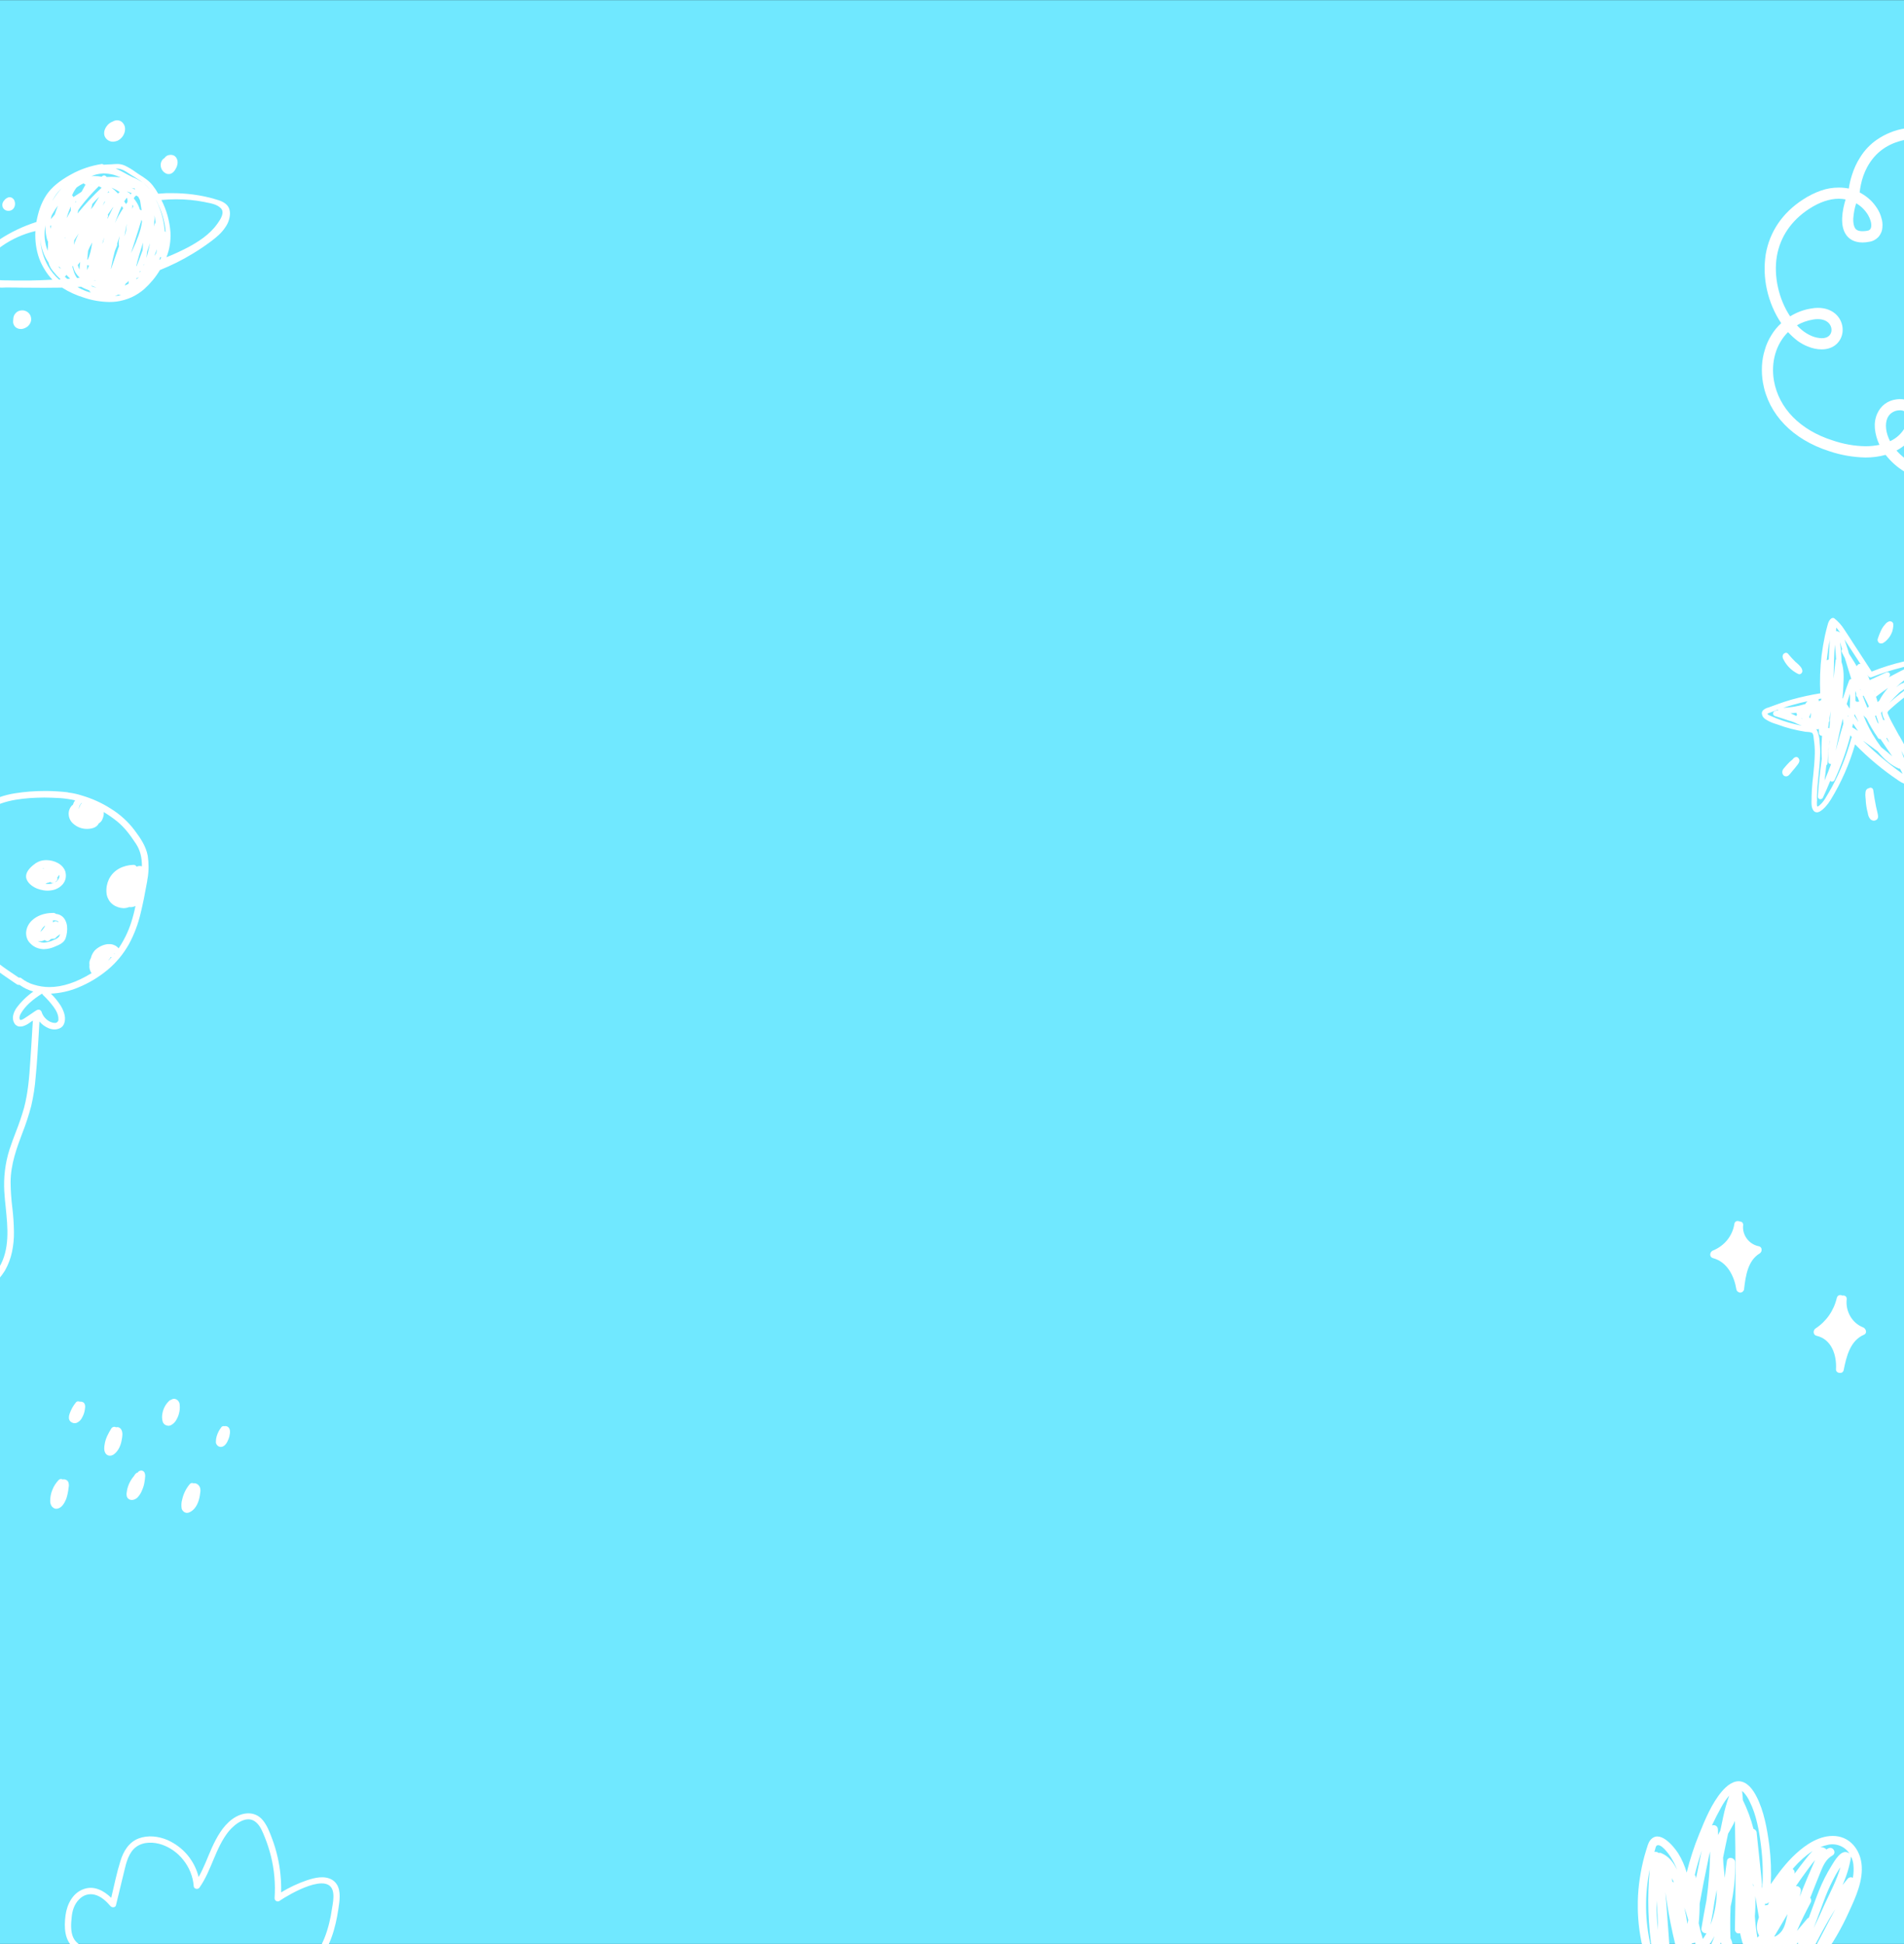 <svg xmlns="http://www.w3.org/2000/svg" viewBox="0 0 1366 1395" width="1366" height="1395"><rect x="0" y="0" width="1366" height="1395" fill="#333333" stroke="none"/><title>cards-bg-desktop-svg</title><defs><clipPath clipPathUnits="userSpaceOnUse" id="cp1"><path d="m165 1003.75h-129v81.78h129z"></path></clipPath><clipPath clipPathUnits="userSpaceOnUse" id="cp2"><path d="m1338.77 876.14h-111.77v109.06h111.77z"></path></clipPath><clipPath clipPathUnits="userSpaceOnUse" id="cp3"><path d="m1335.77 1278.14h-160.74v134h160.74z"></path></clipPath><clipPath clipPathUnits="userSpaceOnUse" id="cp4"><path d="m243.69 1301.18h-197.2v105.96h197.2z"></path></clipPath></defs><style>		.s0 { fill: #70e8ff } 		.s1 { fill: #ffffff } 	</style><path id="Layer" class="s0" d="m1366 0.1h-1366v1394.8h1366z"></path><g id="Clip-Path" clip-path="url(#cp1)"><g id="Layer"><path id="Layer" class="s1" d="m58.9 1017.2q1.2-2.1 1.7-4.3 0.3-1.3 0.4-2.5c0.2-1 0.1-2.1-0.3-3-0.3-0.6-0.8-1.1-1.5-1.4-0.6-0.2-1.3-0.3-2-0.2-0.4-0.2-0.9-0.3-1.4-0.2-0.5 0-1 0.3-1.3 0.7-2 2.4-3.6 5.3-4.6 8.3-0.6 1.8-0.8 3.8 0.5 5.3 0.7 0.7 1.6 1.1 2.5 1.3 0.9 0.1 1.9 0 2.7-0.5 1.5-0.8 2.6-2 3.3-3.5z"></path><path id="Layer" class="s1" d="m84.7 1024.1q-0.7-0.1-1.5 0.1 0 0 0 0c-0.6-0.4-1.2-0.4-1.8-0.3-0.6 0.2-1.2 0.6-1.5 1.1-2.2 3.5-4.2 7.3-4.8 11.3-0.4 2.1-0.6 4.5 0.5 6.4 1.4 2.3 4.1 2.3 6.1 0.9 3.4-2.5 5.1-6.8 5.7-10.8 0.4-2.1 0.8-4.8-0.3-6.8q-0.3-0.7-1-1.2-0.6-0.5-1.4-0.7z"></path><path id="Layer" class="s1" d="m123 1004.3q-0.1 0.1-0.3 0.2-0.7 0.1-1.2 0.6c-2.7 2.5-4.4 5.7-5 9.3-0.4 2-0.3 4 0.3 6q0.3 0.8 1 1.5 0.7 0.6 1.5 0.9 0.9 0.3 1.8 0.3 0.9-0.1 1.7-0.5c1.7-1 3.1-2.4 3.9-4.1 1-1.7 1.6-3.5 2-5.5 0.4-1.9 0.4-3.9 0.1-5.9-0.6-2.5-3.4-4.3-5.8-2.8z"></path><path id="Layer" class="s1" d="m161.9 1023.3q-0.4 0-0.8 0.1-0.6-0.2-1.2 0-0.6 0.1-1 0.6c-1.6 2-2.8 4.3-3.5 6.8q-0.5 1.8-0.5 3.6c-0.1 0.9 0.2 1.7 0.7 2.4 0.5 0.7 1.3 1.2 2.1 1.4 3.4 0.6 5.3-3.1 6.3-5.7q0.7-1.8 0.9-3.7c0.3-1.3 0.1-2.6-0.4-3.8q-0.4-0.7-1.1-1.2-0.7-0.4-1.5-0.5z"></path><path id="Layer" class="s1" d="m138.8 1064.4c-0.5-0.2-0.9-0.3-1.4-0.2q-0.7 0.2-1.2 0.7c-2.7 3.2-4.6 7-5.5 11.1-0.6 2.1-0.7 4.2-0.4 6.4q0.2 0.9 0.8 1.6 0.6 0.8 1.4 1.2 0.9 0.4 1.8 0.4 0.9-0.1 1.8-0.5c3.9-1.8 6-6.1 6.9-10.1 0.3-1.2 0.5-2.4 0.6-3.6q0.4-1.8 0-3.6c-0.5-2-2.7-3.9-4.8-3.4z"></path><path id="Layer" class="s1" d="m99.3 1056q-0.1 0.2-0.2 0.3-0.2 0.2-0.4 0.4-0.7 0.1-1.2 0.6-0.8 0.8-1.4 1.9c-2.5 2.9-4.3 6.5-5 10.4-0.4 2.2-0.8 5 1.6 6.3 2.2 1.1 4.7 0 6.2-1.6 1.4-1.6 2.5-3.4 3.2-5.4q1.2-2.7 1.6-5.7 0.3-1.6 0.4-3.2c0.2-1.2 0-2.4-0.5-3.5q-0.3-0.5-0.9-0.9-0.5-0.3-1.1-0.4-0.7 0-1.3 0.2-0.5 0.2-1 0.6z"></path><path id="Layer" class="s1" d="m44.9 1061.6c-0.4-0.3-1-0.3-1.5-0.3-0.5 0.1-0.9 0.3-1.3 0.7-1.9 2-3.5 4.4-4.5 7-1.1 2.6-1.6 5.4-1.6 8.2 0 1.4 0.4 2.7 1.3 3.9 0.5 0.6 1.2 1.1 2 1.4 0.8 0.2 1.7 0.2 2.5-0.1 2.9-0.9 4.6-4.2 5.7-6.8q1.3-3.9 1.7-8c0.3-1.3 0.3-2.6-0.1-3.9-0.3-0.8-0.9-1.5-1.7-1.8-0.8-0.4-1.7-0.5-2.5-0.3z"></path></g></g><path id="Layer" fill-rule="evenodd" class="s1" d="m14.9 236.1c-1.4 0-2.8-0.5-3.8-1.4q-0.9-0.8-1.3-1.9-0.5-1.1-0.4-2.2 0-0.7 0.1-1.3 0-1.4 0.5-2.7c0.5-1.2 1.4-2.2 2.4-2.9 1.1-0.7 2.3-1 3.6-1q0.8 0 1.6 0.2c1.5 0.4 2.8 1.3 3.7 2.6 0.9 1.3 1.2 3 1 4.6-0.3 1.6-1.2 3-2.4 4.1-1.3 1-2.8 1.7-4.4 1.9q-0.3 0-0.6 0zm63.5-19.4q0 0 0 0 0 0 0 0zm-17.8-3c-5.7-1.7-11.2-4.2-16.2-7.4l-0.6 0.1q-0.4 0-0.8 0c-3.6 0-7.4 0.1-11.7 0.1-5.6 0-11.4-0.1-16.9-0.1-2.4-0.1-4.9-0.1-7.4-0.1h-0.5q-1.3 0-2.6 0-1.4 0.1-2.7 0.1-0.9 0-1.7-0.1v-5.3q2.7 0.2 5.4 0.2h1c3.1 0.1 6.1 0.1 9.1 0.1q2.9 0 5.7 0c5.6-0.1 11.2-0.3 16.9-0.6q-3.1-3.2-5.4-7-2.4-3.8-4-8-1.7-4.7-2.4-9.8-0.7-5-0.4-10.1c-8.5 2-16.6 5.6-23.8 10.6-0.8 0.6-1.5 1.1-2.1 1.5v-5.9c8.3-5.5 17.2-9.7 26.6-12.7q0.9-5.2 2.6-10.1c1.2-3.3 2.7-6.4 4.6-9.3 3.6-5.4 9.4-10.2 17.6-14.7 6.8-3.8 14.3-6.3 22-7.5q0.1 0 0.3 0c0.4 0 0.9 0.2 1.2 0.5 1.2-0.1 2.3-0.1 3.3-0.2q1.3 0 2.5-0.1c1.2-0.1 2.4-0.2 3.5-0.2 2-0.1 4 0.3 5.8 1.1q4 1.9 7.7 4.6c0.9 0.6 1.8 1.3 2.8 1.9 3.4 2.1 6.9 4.4 9.5 7.7q2.3 2.9 4 6c2.2-0.2 4.1-0.3 5.8-0.4q2.1 0 4.3 0c10 0 20.1 1.3 29.8 4l0.2 0.1c4.3 1.2 9.3 2.6 10.9 7.3q0.5 1.6 0.5 3.3v0.2c-0.2 3.4-1.3 6.7-3.3 9.5-2.7 4.2-6.5 7.3-10.2 10.1q-6.4 4.8-13.2 8.9c-7.5 4.6-15.4 8.5-23.6 11.8-3 5.1-6.9 9.7-11.3 13.7-2.8 2.4-5.9 4.4-9.2 5.9-3.4 1.5-7 2.5-10.6 3q-2.6 0.3-5.2 0.3c-6.1-0.1-12.1-1.1-17.8-3zm24.2-2.3q0 0 0 0 0 0 0 0zm-0.4 0.2q-0.4 0.2-0.7 0.3-0.6 0.2-1.3 0.4 2.3 0 4.4-0.4c-0.7-0.2-1.4-0.3-2-0.5q-0.2 0.1-0.4 0.2zm-26.2-5.8h-0.5-0.1q-1 0.1-2 0.1 1.5 1 3.1 1.7 3.1 1.5 6.5 2.4-0.1-0.1-0.2-0.2-0.1-0.1-0.2-0.2-0.3-0.2-0.5-0.5-0.1-0.3-0.1-0.6-2.4-0.9-4.7-2-0.5-0.3-1-0.6zm8.1-0.6h-0.3-0.1q-0.3 0-0.6 0.1 1.9 0.7 3.9 1.2-1.6-0.7-2.9-1.3zm26.1-3.6q0 0 0 0 0 0 0 0zm-2.3 2l-0.4 0.9q0 0.2-0.1 0.3h-0.1 0.2c0.8-0.4 1.7-0.7 2.5-1.2 0-0.6 0.1-1.2 0.2-2q-1 1-2.3 2zm-21.5-2.2h-0.4q-0.5 0.1-1 0.2 0 0-0.1 0h0.5q0.5-0.1 1-0.1 0-0.1 0-0.1zm-39.7-29.9c0.3 6.8 2.2 13.4 5.5 19.3 2.1 3.7 4.8 7 8 9.8q0.4-0.1 0.8-0.1h0.3q-3-2.8-5.6-6.1c-1.4-1.7-2.5-3.7-3.1-5.9q-0.1-0.1-0.1-0.2 0-0.1 0-0.1-1.9-2.8-3.2-5.9c-1.5-3.5-2.3-7.1-2.6-10.8zm70.4 27.6l-0.4 0.2q-0.4 0.1-0.8 0.2-0.1 0.3-0.3 0.6l-0.2 0.4 0.7-0.5 1.1-0.7q0-0.1-0.1-0.2zm-51.7-1.9q0 0 0 0 0 0.1 0 0.1-0.4 0.7-1.1 1.2 0.8 0.8 1.7 1.6 0.5 0 0.9 0 0.6-0.1 1.2-0.1-1.4-1.4-2.7-2.8zm4.2-6.5q0.4 2 1.1 3.9v0.1c0.5 1.7 1.3 3.3 2.4 4.8q0.4 0 0.8-0.1h0.1q0.5 0 1-0.1-1.9-1.8-3.2-4-1.1-1.9-1.5-4.1-0.3-0.1-0.6-0.4-0.1 0-0.1 0 0-0.1 0-0.1zm49.2 3.8l-0.7 0.3q-0.1 0.1-0.2 0.3v0.1l-0.1 0.1 0.3-0.1h0.1l0.2-0.1q0.1-0.1 0.1-0.2 0.2-0.2 0.3-0.3zm-38.4-4.4q0 0 0 0 0 0 0 0zm-0.1 3.7q0.3-0.6 0.5-1.2l0.1-0.1q0.1-0.3 0.2-0.6 0.3-0.5 0.5-1.1v-0.1l0.1-0.2q-0.1 0-0.3 0-0.4 0-0.8-0.2 0-0.1-0.1-0.1-0.1 0-0.1-0.1c-0.1 1.4-0.1 2.6-0.1 3.7zm-5.1-5.7q-0.7 1.1-1.6 2 0.4 1.7 1.2 3.3 0.1-2.6 0.5-5.2 0 0 0-0.1zm28.4-18.5l-0.1 0.2q-0.9 2.5-1.7 5.1 0.1 0.3 0.1 0.6 0 0.4-0.1 0.7c-0.6 1.4-1.1 2.7-1.6 3.9q-1.6 5.9-2.7 12 0 0.3-0.1 0.6 0 0.3 0 0.5l1.1-3.1q2.2-6.3 4.4-12.7l0.3-0.6c-0.4-2-0.3-4 0.2-5.9q0.1-0.7 0.2-1.3zm-44 21.8l0.2 0.1q0.7 0.9 1.7 1.4l-0.1-0.1q-0.4-0.7-1-1.3-0.2 0-0.3 0h-0.1q-0.1 0-0.3-0.1h-0.1zm60.8-17.3q0 0 0 0 0 0 0 0zm-4.9 17.1l0.2-0.3 0.2-0.1c1.3-3.2 2.4-6.3 3.8-10.1q0.1-0.3 0.2-0.5 0.1-0.3 0.2-0.5 0-0.7 0.1-1.3 0-1.2 0.1-2.3 0.1-1 0.1-2c-2.1 6.5-3.7 11.9-4.9 17.1zm5.7-1.7q-0.2 0.4-0.5 0.8 0.1 0 0.2 0l0.1-0.1q0-0.2 0.1-0.4h0.1q0-0.1 0.1-0.3zm11.5-5q-0.2 1-0.5 2l0.2-0.1q0.2-0.1 0.3-0.1c0.3-0.6 0.6-1.2 0.8-1.7h-0.1q-0.4 0-0.7-0.1zm-48.7-10.4q-0.2 0.2-0.3 0.4-0.2 0.2-0.3 0.5-1.4 2.4-2.4 4.9c-0.2 2.3-0.4 4.4-0.6 6.3l0.2 0.1q0 0 0.1 0.1c1.8-3.6 2.5-7.5 3.1-11.4q0.1-0.5 0.2-0.9zm41.4 0.4c-0.6 1.9-1.3 3.9-2.1 6.2-0.1 1.2-0.2 2.8-0.5 4.5 0.6-2 1.2-4 1.7-6.3 0.3-1.6 0.7-3.1 0.9-4.4zm19-31.5q-5.4 0-10.8 0.5c3.7 7.2 5.9 15.1 6.5 23.2 0.3 6.1-0.6 12.2-2.9 17.9q8.3-3.3 16.2-7.5c6-3.3 14.7-8.5 20.3-16.5l0.1-0.1c2.1-3 5.6-8.1 2.3-11.2-2.6-2.6-6.8-3.4-10.5-4.1q-0.8-0.1-1.4-0.3c-6.6-1.3-13.2-1.9-19.8-1.9zm-14 35.7q-0.9 2.6-1.9 5.1v-0.1q0.8-1 1.4-2.1 0.3-1.4 0.5-2.9zm-11-21.1q-0.8 2.4-1.5 4.7v0.1c-1.8 5.5-3.6 11.3-5.4 17-0.2 0.5-0.3 1-0.4 1.4q-0.2 0.5-0.3 0.9c0.8-1.8 1.7-3.6 2.5-5.5q0.4-0.9 0.8-1.8l0.1-0.2c0.7-2 1.3-3.5 1.9-5 0.6-1.8 1.1-3.2 1.5-4.7q0.7-2.7 1.1-5.5-0.1-0.6-0.3-1.2v-0.1-0.1zm-68.9 3.6q-0.2 0.9-0.3 2 0 0.2-0.1 0.4c-0.8 5.6-0.1 11.2 1.9 16.4q0-1.4 0.2-2.9 0-1.8 0.1-3.6-0.5-0.9-0.8-1.9-1-3.8-1.1-7.8c0-0.8 0-1.6 0.1-2.6zm23.7 6.3q-1.6 2.4-3.1 4.9c-0.1 1.1-0.2 2.2-0.3 3.3q1.5-4.2 3.4-8.2zm18.5 2.9c-0.3 0.8-0.7 1.7-1.1 2.8q0 0.3-0.1 0.5 0 0.3-0.1 0.6 0 0.3 0 0.5-0.1 0.2-0.1 0.4c0.4-1.2 0.7-2.3 1-3.4l0.4-1.4zm-28.1-0.2l-0.2 0.2-0.1 0.1q0 0.1 0 0.2v0.1q0 0.1 0.1 0.3v0.1q0-0.4 0.1-0.7 0-0.2 0.1-0.3zm44.1-9.4q0 0.1 0 0.2 0 0.1-0.1 0.1-0.8 4-1.4 7.8-0.1 0.2-0.1 0.4v0.1q0 0.2-0.1 0.4c0.5-1.4 0.9-2.8 1.2-3.9q0.3-2.6 0.5-5.1zm20.7-17.8q1 1.9 1.8 3.7c2.7 6.2 4.3 12.7 4.8 19.4q0.4 0.1 0.6 0.4-0.1-2.7-0.6-5.3c-1.2-6.4-3.4-12.5-6.6-18.2zm-74.8 18.8q-0.3 0.2-0.8 0.3 0 1 0.1 2.1c0.3-0.9 0.5-1.7 0.7-2.4zm74-7.3q0.1 1.8 0 3.6 0 0.1 0 0.2-0.1 0-0.1 0.1 0 1.2-0.1 2.5-0.1 0.7-0.2 1.4 0 0.2 0 0.4 0 0 0-0.1 0-0.1 0-0.1 0.4-1.6 1.2-2.9v-0.4q-0.4-2.3-0.8-4.7zm-23.5-6.6c-0.8 1.7-1.5 3.5-2.3 5.4-0.8 2-1.6 4.2-2.6 6.8q2.6-5.6 6-10.7l-0.5-0.7-0.1-0.1v-0.1zm-45.8-0.3q0 0 0 0 0 0 0 0zm-3.3 5l-0.2 0.3c-0.3 0.5-0.7 1.2-1 1.8q-0.4 1.4-0.6 2.6 1.5-1.6 2.9-3.4c0.7-2.1 1.3-3.9 2-5.7q0.1-0.2 0.1-0.3 0.1-0.2 0.1-0.3-1.8 2.4-3.3 5zm43-4.1c-1.3 1.8-2.5 3.6-3.9 5.6q0.2 0.3 0.3 0.6 0 0.3-0.1 0.6-0.1 0.6-0.3 1.1v0.1q-0.1 0.3-0.1 0.7c0.6-1.4 1.1-2.3 1.5-3.2 0.7-1.4 1.4-2.9 2.1-4.3h0.1l0.2-0.5 0.2-0.7zm-30.4-0.3q-1.8 4-3 8.3l0.1-0.2q0.1-0.2 0.3-0.4l0.5-1 1-1.7v-0.1l1.1-1.9q0-1.6 0-3zm20.1-14.6q0 0 0 0 0 0 0 0zm-13.2 14.9c-0.2 0.4-0.5 0.7-0.7 1-0.1 0.2-0.3 0.5-0.5 0.7l-0.1 0.3h-0.1q-0.1 0.4-0.3 0.7l-0.1 0.8-0.1 0.3-0.2 0.9q8-9.8 17.3-18.5c-0.6-0.3-1.3-0.7-2-1.1q-7.1 7-13.2 14.9zm40.1-8.2q-0.7 0.3-1.1 0.9-0.5 0.5-0.7 1.2 1 1.2 1.7 2.3c1.2 1.8 2.1 3.8 2.7 5.8q0.6 0.1 1.2 0.5-0.5-3.2-1-6.4l-0.2-1c-0.3-0.7-0.7-1.5-1.2-2.4q-0.6-0.4-1.4-0.9zm-26.6 0.9q0 0 0 0 0 0 0 0zm-5 5.2q0 0.3-0.1 0.6-0.3 1.7-1 3.3l0.1-0.2q0.8-0.9 1.6-1.8c1.3-2.1 2.7-4.3 4.4-7.1-1.8 1.7-3.5 3.5-5 5.2zm28.8 0.5q0 1-0.1 2 0 0.6 0 1.1l0.1-0.5 0.1-0.3 0.2-0.5q0.1-0.4 0.3-0.7-0.3-0.6-0.6-1.1zm-19.4-2.5l-0.2 0.2h-0.1q-0.2 0.3-0.5 0.5l-1.1 2.5c0.5-0.9 1.2-2 1.9-3.2zm15.4-2.4q-0.1 0-0.1 0.1-0.2 0.2-0.4 0.4-0.1 0.2-0.2 0.3-0.6 0.8-1.2 1.7 0.3 0.4 0.5 0.7 0.4 0.6 0.8 1.2 0.2-0.2 0.3-0.4 0.2-0.3 0.4-0.5 0.1-0.2 0.2-0.3 0.1-0.2 0.2-0.5v-0.2q-0.1-0.6-0.1-1.2c0-0.1-0.1-0.3-0.1-0.6q-0.1-0.3-0.1-0.5-0.1-0.1-0.1-0.1-0.1-0.1-0.1-0.1zm-36.3 2.3q-0.2 0.1-0.3 0.2-0.2 0.2-0.4 0.3 0 0.1 0 0.2 0.1 0.2 0.1 0.4zm-10.3-9.3q0 0-0.1 0 0.1 0 0.1 0zm-0.3 0.3q-0.3 0.2-0.6 0.5c-2.3 2.2-4.2 4.9-5.6 7.7q-0.1 0.1-0.1 0.1 0 0.1 0 0.2c1.8-3.2 4-6.1 6.5-8.8q-0.1 0.2-0.2 0.3zm16-3.8q-2 0.9-3.8 2.1-0.6 0.4-1.3 0.9-0.1 0.1-0.1 0.1-2 2.6-3.2 5.6 0.2 0.1 0.4 0.3 0.3 0.4 0.6 0.9 2.2-1.4 4.3-2.8 0.4-0.3 0.9-0.6 0.3-0.2 0.6-0.4 1.1-1.9 2.1-3.8l0.1-0.2 0.7-1.2q-0.4 0-0.8-0.3-0.3-0.2-0.5-0.6zm31.1 5.9q0.2 0.2 0.4 0.4 0.2 0.1 0.3 0.2c0.8 0.3 1.4 0.8 1.8 1.5q0.3-0.5 0.7-0.9c-0.9-0.4-2-0.8-3.2-1.2zm-11.3-2.8q2.6 1.9 4.8 4.3 0.1-0.2 0.2-0.3h0.1q0.1-0.2 0.3-0.4 0.3-0.3 0.6-0.4-2.9-1.9-6.1-3.2zm-2.1 2.7l-0.4 0.7-0.1 0.2-0.2 0.3q0.6-0.4 1.4-0.7-0.2-0.1-0.5-0.3zm16.4-2.5q1.4 0.6 2.7 1.2l-0.2-0.5-0.2-0.4q-0.3 0.1-0.7 0.1-0.1 0-0.3-0.1l-0.8-0.1v-0.1zm-10.2-13.8q-0.5 0-1 0 1.1 0.5 2.1 0.9c1.6 0.8 3.2 1.6 4.8 2.5 1.3 0.8 2.8 1.5 4.2 2.2 0.6 0.3 1.3 0.7 2 0.9q3.4 1.5 6.6 3.7c1.8 1.3 3.4 3 4.7 4.8q-1.5-2.2-3.5-3.9-3.4-2.7-7.1-4.9-1.3-0.8-2.6-1.6-0.7-0.5-1.4-0.9c-2.7-1.8-5.4-3.6-8.6-3.7zm-18.6 11.4v0.2h-0.1v0.1l0.3-0.3h-0.2zm14.7-5.5q2.6 0 5.3 0.3c0.4 0 0.9 0.1 1.4 0.2-0.9-0.4-2-0.8-3.3-1.3q-0.9-0.3-2.1-0.7-3.6-0.9-7.3-1-0.4 0-0.7 0.1c-2.7 0.2-5.3 0.8-7.8 1.9q0.9-0.1 1.9-0.1 2.8 0 5.4 0.5 0.2-0.1 0.3-0.2l0.1-0.1q0.1-0.1 0.2-0.2c0.4-0.3 0.8-0.4 1.2-0.4q0.5 0 1 0.3 0.5 0.3 0.7 0.8 1.9-0.1 3.7-0.1zm-74 24.4c-1.3 0-2.4-0.4-3.3-1.3-0.5-0.5-0.9-1.2-1-1.9-0.2-0.7-0.2-1.4 0-2.1 0.2-0.7 0.5-1.4 1-1.9q0.4-0.5 0.8-1c0.6-0.6 1.4-1.1 2.2-1.4q0.6-0.2 1.1-0.2c0.7 0 1.3 0.2 1.8 0.5 0.7 0.5 1.3 1.1 1.6 1.9q0.5 1.1 0.5 2.4 0 1.2-0.5 2.3-0.4 1-1.3 1.7-0.8 0.7-1.9 0.9-0.5 0.1-1.1 0.1zm114.8-26.4c-0.9 0-1.8-0.3-2.6-0.9-0.8-0.5-1.5-1.2-2-2-0.6-1-0.9-2-1-3.1-0.1-1.1 0.1-2.2 0.6-3.2 0.4-0.9 1.1-1.7 2-2.2 0.5-0.7 1.2-1.4 2-1.8 0.8-0.4 1.7-0.6 2.6-0.6 0.8 0 1.7 0.2 2.4 0.6 0.8 0.5 1.4 1.1 1.8 1.9q1.5 2.7-0.1 6.5c-1.2 2.6-2.6 4.1-4.5 4.7q-0.5 0.1-1.2 0.1zm-39.7-23.2q-0.6 0-1.2-0.1c-1.2-0.2-2.3-0.7-3.2-1.5-0.9-0.8-1.6-1.8-1.9-3-0.8-3.2 1.1-6 2.3-7.4 1-1.1 2.3-2 3.7-2.5 1-0.6 2.1-0.9 3.2-0.9q0.5 0 0.9 0.1c1.3 0.2 2.4 0.9 3.2 1.9 0.8 1 1.4 2.2 1.5 3.5 0.1 1.4-0.1 2.7-0.6 4-0.5 1.2-1.2 2.4-2.2 3.3-0.7 0.8-1.6 1.4-2.6 1.9-1 0.4-2.1 0.6-3.1 0.7z"></path><path id="Layer" fill-rule="evenodd" class="s1" d="m1366.5 338.5c-5.3-3.1-9.9-7.3-13.7-12.1-4.7 1.3-9.5 1.9-14.4 1.9-8.9-0.2-17.7-1.7-26.2-4.6-26.1-8.4-43.4-26.3-47.4-49.1-0.7-4-0.9-8.1-0.7-12.2 0.2-3.9 0.9-7.7 2.1-11.5 1-3.6 2.6-7.1 4.6-10.3 1.9-3.2 4.3-6.1 7.1-8.7-4.9-7.3-8.3-15.4-10.2-23.9-1.9-8.4-2.2-17-0.9-25.5 2.8-16.2 12-29.8 26.7-39.3 4.1-2.7 8.5-4.9 13.1-6.5 4-1.4 8.3-2.1 12.6-2.1q3.7 0 7.2 0.7 0.7-4.8 2.2-9.5c1.4-4.6 3.4-9 6-13 3.1-5 7.2-9.3 12-12.6 6-4.1 12.8-6.9 19.9-8v8.2c-12.2 2.5-21.2 9-26.9 19.5-2.1 3.9-3.6 8.1-4.5 12.5q-0.6 2.7-0.9 5.6 0 0 0 0.1c2.7 1.4 5.1 3.1 7.3 5.1 2.1 1.9 3.8 4.1 5.3 6.4 1.3 2.1 2.4 4.4 3 6.9 0.7 2.1 0.9 4.3 0.7 6.5-0.1 2.6-1.1 5-2.8 7-1.8 1.9-4.2 3.2-6.7 3.5q-2.4 0.5-4.8 0.5c-6.5 0-10-3-11.7-5.5-4.7-6.6-2.8-17.5-0.4-25.4q-2.4-0.5-4.9-0.5c-6.7 0-13.9 2.5-21.3 7.3-12.7 8.3-20.7 20-23.1 33.9-2.4 14.1 1.2 30.7 9.5 43.2 4.6-2.8 9.7-4.8 15-5.6q2.5-0.5 4.9-0.5c11.7 0 17.8 7.9 17.8 15.8 0 7-5.2 14-15 14-3.4 0-6.7-0.7-9.8-2-2.7-1-5.1-2.4-7.4-4-2.5-1.9-4.9-4.1-7-6.4-8.6 8.5-12.4 21.5-10.1 34.9 3.5 19.8 18.8 35.4 42 42.8 7.6 2.6 15.6 4.1 23.7 4.2q5.1 0 10-1c-1.8-3.7-2.9-7.7-3.3-11.8-0.3-3.6 0.2-7.3 1.7-10.6 1.2-2.7 3-5.1 5.4-6.9 2.4-1.8 5.2-2.9 8.2-3.3q1.4-0.2 2.7-0.2 1.7 0 3.4 0.3v8.6c-0.9-0.6-2.1-0.9-3.2-0.9q-0.8 0-1.6 0.1c-1.7 0.2-3.2 0.8-4.6 1.8-1.3 0.9-2.3 2.2-3 3.7-1.9 4.4-1.2 10.6 1.9 16.6 4.4-2 8.1-5.3 10.5-9.5v12.3q-2.7 2.2-5.9 3.9 2.7 3 5.9 5.5v9.7zm-62.3-109.5q-1.8 0-3.5 0.3c-4 0.7-7.9 2-11.5 4.1 3 3.4 6.7 6.1 10.8 7.8 2.2 0.9 4.6 1.4 7 1.5 5.1 0 7-3.1 7-6 0-3.7-3.1-7.7-9.8-7.7zm27.5-83.1c-1.2 3.5-1.8 7.2-2.1 11-0.1 3.1 0.4 5.5 1.4 7 0.7 0.9 1.9 2 5.2 2q1.7 0 3.4-0.3c1.3-0.2 2.7-0.8 2.9-3.3 0.2-2.4-0.7-5.3-2.4-8.2-2.1-3.4-5-6.3-8.4-8.2z"></path><path id="Layer" fill-rule="evenodd" class="s1" d="m-0.5 917.3v-8c7.6-13 6.1-28.2 4.6-42.9-0.4-3.7-0.8-7.6-1-11.3-0.6-10.2 0.6-20.4 3.7-30.2 1.4-4.3 3-8.6 4.6-12.7q3.4-8.6 5.9-17.4c2.8-10.7 3.7-21.7 4.4-32.9 0.5-7.3 1-14.8 1.4-22v-0.2l0.1-1.6q0.2-2.9 0.4-5.8l-0.5 0.4h-0.1l-0.6 0.4q-0.5 0.4-1 0.7c-1.4 1.1-3 1.9-4.7 2.5q-0.9 0.3-2 0.3-1.1 0.1-2.1-0.3-1-0.5-1.7-1.2c-0.7-0.9-1.2-1.9-1.4-2.9-0.3-1.1-0.3-2.2-0.1-3.3 0.4-2.2 1.4-4.2 2.7-6q2-2.7 4.4-5.1 3.4-3.5 7.4-6.3c-3.5-1-6.9-2.6-9.9-4.8q-0.5 0.1-1 0-0.4-0.1-0.8-0.3l-1.3-0.9-0.2-0.1c-2.6-1.8-5.3-3.6-8-5.5q-1.7-1.2-3.2-2.3v-5.8c4.2 3.2 8.6 6.1 12.9 9l0.1 0.1 1 0.6q0.3 0 0.6 0 0.1 0 0.2 0 0.7 0.1 1.1 0.5c2.7 2.1 5.7 3.7 9 4.6 3.5 1.1 7.3 1.7 11 1.7 9.4 0 19.6-3.4 30.3-10-1.3-1.7-1.8-3.9-1.5-6-0.3-1.6 0.1-3.3 1-4.8 0.4-2 1.4-3.8 2.7-5.4 2.5-2.5 5.7-4.1 9.1-4.6q0.7 0 1.3 0c1.3-0.1 2.6 0.2 3.7 0.7 1.2 0.5 2.3 1.3 3.1 2.3 3.8-5.7 6.9-11.9 9-18.5q1.9-5.9 3.1-11.9c-1.4 0.7-3 1-4.6 0.8q-1.2 0.5-2.6 0.7-0.6 0.1-1.3 0.1c-2.8-0.1-5.5-1-7.8-2.7-1.3-1-2.4-2.2-3.1-3.7-0.8-1.4-1.3-3-1.4-4.7-0.3-3.3 0.3-6.6 1.7-9.6 1.6-3.3 4.1-5.9 7.3-7.7 3.1-1.7 6.7-2.6 10.3-2.7q0.7 0 1.3 0.3 0.7 0.4 1 1 1.1-0.5 2.3-0.5 0.8 0 1.5 0.3c0.1-6.4-1.3-11.8-4.3-16.3-4.3-6.5-8.2-11.7-13.6-16.1q-4.5-3.6-9.5-6.6 0.2 1.7-0.3 3.3 0 0.3-0.1 0.5-0.1 0.4-0.3 0.7 0 0.3-0.2 0.5 0 0.1-0.1 0.3-0.1 0.2-0.2 0.5c-0.6 1-1.4 1.8-2.4 2.4-0.8 2-3.2 3.2-5.2 3.6q-1.5 0.3-3 0.3c-3.7 0.1-7.4-1.3-10.1-3.8-1.9-1.6-3-3.9-3.2-6.3-0.1-1.2 0-2.4 0.4-3.5 0.4-1.2 1-2.2 1.8-3.1q0.4-0.3 0.8-0.6 0.3-0.9 0.7-1.8 0.4-0.7 0.9-1.4-5.3-1.2-10.7-1.6c-4.1-0.2-7.8-0.4-11.4-0.4-3.6 0-7.2 0.2-10.6 0.4-6.3 0.5-13.6 1.4-20.3 3.8q-0.7 0.2-1.4 0.5v-4.9q5.6-2 11.6-2.9 10.2-1.6 20.5-1.6 1.3 0 2.6 0 7.1 0.1 14.1 0.9l0.7 0.2q4.9 0.6 9.6 2.1c7.5 2.2 14.6 5.4 21.1 9.6 6.6 4.1 12.4 9.4 17 15.6 4.2 5.6 8 11.2 9.3 18.1 0.8 5.4 0.8 10.9-0.1 16.2l-0.1 0.3c-0.1 1.2-0.3 2.4-0.6 3.8-1.2 6.9-2.6 13.9-4.3 20.9-1.8 7.7-4.6 15.2-8.4 22.2-4 7.1-9.2 13.4-15.5 18.6-6.3 5.2-13.3 9.4-20.9 12.5-6.2 2.6-12.9 4.1-19.6 4.4 2.7 2.6 5 5.5 7.1 8.7 2.9 4.9 3.7 9.1 2.5 12.5-0.4 1.4-1.4 2.7-2.7 3.4-1.3 0.7-2.8 1.1-4.2 1.1-1.5 0-3-0.3-4.4-0.9-2.5-1.1-4.8-2.7-6.5-4.8-0.2 3-0.4 6.1-0.5 8.8-0.6 10.1-1.2 20.6-2.2 30.9q-0.8 10.6-3.2 20.9-2.6 9.9-6.3 19.3c-4 10.6-8.5 22.6-8.5 35.5q0.1 9 1.2 17.9 1.1 8.8 1.2 17.7c0.1 4.8-0.4 9.6-1.4 14.4-1 4.7-2.7 9.2-5.1 13.4q-1.8 2.9-4 5.5zm28.1-192.8c0.5 0 1 0.1 1.3 0.4 0.4 0.2 0.7 0.6 0.9 1.1 0.5 1.6 1.3 3.1 2.4 4.3 1.1 1.3 2.5 2.3 4 3 1 0.4 2 0.7 3 0.7q0.5 0.1 1.1-0.1 0.5-0.2 0.9-0.6 0.4-0.4 0.6-0.9 0.2-0.6 0.1-1.1c0.1-3.5-2-6.8-3.6-9q-3.4-4.5-7.5-8.4-0.4-0.4-0.6-0.9-0.1 0-0.1 0-0.1 0.1-0.1 0.1c-6.7 4.2-11.7 8.7-14.7 13.6-1.2 1.9-1.6 3.5-1.2 4.6q0.1 0.3 0.3 0.5 0.2 0.1 0.5 0.1 1-0.1 1.8-0.7h0.1c2.1-1.3 4.2-2.8 6.3-4.2 1-0.7 2-1.4 3-2 0.5-0.3 1-0.5 1.5-0.5zm51.7-37.7q-0.1 0.5-0.4 0.9-0.5 0.7-1.1 1.3v0.1h0.1q1-1.1 2.2-2.3-0.3 0-0.6 0-0.1 0-0.2 0zm2.6-2.6q0 0.3 0 0.5 0.1-0.1 0.2-0.1v-0.1l0.1-0.1q-0.2-0.1-0.3-0.2zm-25.1-105.3q0 0 0 0.3c-0.1 0.2-0.2 0.6-0.2 1h0.1c0.3-1.5 1-2.9 2-4 0 0-0.2 0-0.2 0h-0.1q0 0.1-0.1 0.2l-0.1 0.1h-0.1q-0.2 0.3-0.4 0.7-0.2 0.2-0.3 0.3c0.1 0 0.1 0 0.1 0q-0.1 0.1-0.2 0.2 0 0.1-0.1 0.2-0.1 0.4-0.3 0.7 0 0.2-0.1 0.5v-0.1q0-0.1 0-0.1zm-25.4 102.2q-0.7 0-1.3-0.1-0.3 0-0.7-0.1c-3-0.4-5.8-1.9-7.9-4.2-1.1-1.1-1.9-2.5-2.3-3.9-0.4-1.4-0.6-2.9-0.4-4.4 0.4-3 1.8-5.7 4-7.8 3.6-3.5 9-5.5 15-5.5q0.5 0 1 0c0.5 0.1 0.9 0.3 1.3 0.7 1.3 0.1 2.6 0.5 3.7 1.2 1.3 0.8 2.3 1.9 3 3.3 0.7 1.3 1.1 2.7 1.3 4.2 0.3 3-0.1 6.1-1.1 9-1.3 3.2-4.8 4.6-7.5 5.7-2.5 1.2-5.3 1.8-8.1 1.9zm-4.3-5.9q0 0 0 0 0 0 0 0zm1.4 0.6q1.4 0.6 3 0.6c2.3-0.2 4.5-0.7 6.6-1.7q0.3-0.1 0.6-0.3c1.3-0.4 2.5-1.1 3.4-2 0.5-0.6 0.8-1.3 0.9-2.1q-0.9 0.9-2 1.6-0.2 0.2-0.3 0.3-0.3 0.2-0.5 0.5-0.3 0.4-0.8 0.7-0.5 0.2-1 0.2-0.3 0-0.6-0.1-0.1 0-0.2 0.1-0.1 0-0.2 0.1-0.4 0.1-0.8 0.1h-0.1q-0.2 0.2-0.4 0.4-0.4 0.3-0.8 0.7c-0.3 0.3-0.8 0.5-1.3 0.5q-0.5-0.1-1-0.3-0.5-0.2-0.9-0.6c-1 0.6-2.2 0.9-3.4 0.9q-0.8 0-1.6-0.2 0.6 0.4 1.4 0.6zm3.9-11.7q0 0-0.1 0.1 0 0-0.1 0-1.3 1.1-2.2 2.5-0.6 1-1 2 1.7-1.5 2.9-3.5c0.1-0.3 0.3-0.7 0.5-1.1zm6.3-3.7q-0.4 0-0.8 0 0.2 0.7 0.1 1.5l0.2-0.1q0.4-0.3 0.9-0.6 0.4-0.2 0.9-0.2 0.5 0 0.8 0.2 0.4 0.2 0.7 0.5 0.2-0.1 0.4-0.1 0.1 0 0.2 0.1-0.5-0.7-1.3-1-0.5-0.2-1.1-0.3-0.5 0-1 0zm-4.5-21.3q-1.4 0-2.8-0.2-2.5-0.4-4.9-1.3c-1.8-0.8-6.1-2.9-7.5-6.9-1-3 0.5-6.2 4.3-9.5q0.4-0.3 0.9-0.7c1.8-1.6 4.1-2.7 6.5-3.1q1.3-0.2 2.5-0.2c5.6 0 12 2.8 13.7 8.3 0.4 1.6 0.5 3.1 0.2 4.7-0.3 1.5-1 3-2 4.2-2.1 2.5-5.1 4.1-8.4 4.5q-1.3 0.2-2.5 0.2zm1.8-6.3q0 0 0 0zm0 0.1q-1.1 0.5-2.3 0.7c-0.2 0.2-0.6 0.4-0.9 0.6q0 0-0.1 0 0 0-0.1 0.1 0.8 0 1.6 0 1.6 0.1 3.1-0.3 0.7-0.2 1.4-0.5-0.4 0.1-0.9 0.1-0.5 0.1-1-0.2-0.4-0.2-0.8-0.6zm6.6-5.2q0 0 0 0 0 0 0 0zm-1.5 1.9c0.2 0.5 0.2 1.2 0 1.8-0.2 0.5-0.5 0.8-1 1.1q-0.3 0.5-0.8 0.8 0.9-0.5 1.6-1.1c0.7-0.8 1.3-1.6 1.6-2.6q0.2-0.9 0.1-1.9-0.6 1-1.5 1.9zm-9.7-6.7q-0.5 0-0.9 0.1 0.4 0.1 0.7 0.2 0.1 0 0.1-0.1 0.1-0.1 0.2-0.2z"></path><g id="Clip-Path" clip-path="url(#cp2)"><g id="Layer"><path id="Layer" class="s1" d="m1262.5 899.4c2-1.2 1.8-4.7-0.6-5.1-3.5-0.7-6.5-2.6-8.6-5.4-2.1-2.8-3.1-6.3-2.7-9.7q0.1-0.6-0.1-1.1-0.2-0.5-0.5-0.9-0.4-0.4-0.9-0.5-0.5-0.2-1-0.2c-1.5-0.7-3.4-0.4-3.8 1.7-0.6 4.2-2.4 8.2-5.1 11.6-2.7 3.3-6.2 5.9-10.2 7.5-2.5 1-2.9 4.7 0 5.5 10.3 2.8 15.2 12.9 16.8 22.7 0.2 0.6 0.6 1.2 1.2 1.5 0.5 0.4 1.2 0.6 1.9 0.5 0.7-0.1 1.3-0.5 1.7-1 0.5-0.5 0.7-1.1 0.7-1.8 1.1-9.1 2.6-20.1 11.2-25.3z"></path><path id="Layer" class="s1" d="m1336.7 952.5c-8.1-3.1-12.8-11.8-11.8-20.2 0.2-2.1-1.6-3-3.2-2.6q-0.5-0.4-1.2-0.4-0.6-0.1-1.2 0.2-0.6 0.2-1 0.7-0.3 0.5-0.5 1.1c-2.1 9.1-7.5 16.9-15.3 22-1.9 1.3-1.8 4.6 0.7 5.2 10.9 2.5 14.6 13.9 14 24-0.2 3.1 4.9 3.8 5.5 0.7 2-9.8 4.6-21.2 14.7-25.5 2.4-1.1 1.3-4.4-0.7-5.2z"></path></g></g><path id="Layer" fill-rule="evenodd" class="s1" d="m1344.4 588.9c-0.9 0-1.7-0.4-2.4-0.9-1-1.1-1.6-2.5-1.9-4v-0.1-0.2q-1.4-5-1.6-10.2 0-0.5-0.1-1-0.3-2.1 0-4.2c0.1-0.7 0.3-1.3 0.8-1.8 0.4-0.5 1-0.8 1.7-0.9q0 0 0 0 0.3-0.3 0.7-0.3 0.2-0.1 0.4-0.1c0.4 0 0.9 0.2 1.2 0.5 0.4 0.2 0.6 0.6 0.7 1.1 0.6 4 1.2 8 2 11.8q0.6 2.6 1.2 5.2c0.3 1.5 0.7 3.2-0.7 4.4-0.6 0.4-1.3 0.7-2 0.7zm-40.9-6c-0.6 0-1.3-0.2-1.8-0.6-0.5-0.4-0.9-0.9-1.1-1.4-1.2-2.1-1-5.2-0.9-7.7q0-0.8 0-1.6c0.1-2.9 0.2-6 0.6-10.1 0.2-1.8 0.4-3.7 0.6-5.4 0.5-5 1-10.2 1.1-15.3q0.1-5.2-0.7-10.3 0-0.4-0.1-0.8v-0.1c-0.1-1.3-0.3-3.2-1.3-3.8-1-0.4-2.1-0.6-3.2-0.6-0.5 0-1-0.1-1.4-0.1-6.9-1.1-13.7-2.8-20.3-5.3q-0.8-0.2-1.6-0.5c-2.5-0.8-4.9-1.9-7.1-3.4q-1-0.7-1.6-1.7-0.6-1.1-0.7-2.3 0-0.7 0.3-1.3 0.3-0.7 0.8-1.1c1.1-0.9 2.3-1.5 3.6-1.8q0.6-0.2 1.1-0.4 2.6-1 5.2-1.9c3.5-1.3 7-2.4 10.4-3.4q10.1-2.8 20.5-4.5c-0.4-9.1-0.1-18.3 1-27.4 0.6-4.6 1.4-9.3 2.4-14.1 0.6-2.4 1.1-4.9 1.8-7.2 0.5-1.9 1-3.6 2.6-4.9 0.3-0.3 0.8-0.5 1.3-0.5q0.6 0 1 0.3c2.8 2.2 5.2 4.9 7.1 7.9 1.5 2.3 3.1 4.7 4.6 7q1 1.6 2.1 3.3l9.7 14.9 3.3 5.1c7.7-3.1 15.6-5.5 23.7-7.4v3.9q-1.3 0.3-2.6 0.7-10.7 2.7-21 6.8-0.4 0.2-0.9 0.2-0.5 0-1-0.3-0.4-0.3-0.7-0.7l-0.7-1.1q1 1.9 1.8 4c4.2-1.9 8.1-3.8 11.9-5.5q0.4-0.2 0.9-0.2 0.6 0 1 0.4c0.3 0.2 0.6 0.5 0.7 0.9 0.1 0.4 0.1 0.9-0.1 1.3-0.1 0.4-0.4 0.8-0.8 1.1l-0.5 0.3c2.1-1.1 4-2.1 5.9-3.1 2.2-1.2 4.2-2.2 6.1-3.1v7.7c-2.4 1.9-4.4 3.6-6.2 5.4 1.3-1 2.4-1.8 3.6-2.5q0.4-0.3 0.9-0.3 0.1 0 0.2 0l0.3-0.2 1.2-0.8v4.7l-0.2 0.2-3.5 2.5c-2.5 2.4-5 4.9-7.3 7.5q2.5-2.3 5.4-4.6c1.1-0.8 2.2-1.7 3.3-2.6h0.1q1.1-0.9 2.2-1.8v4.9c-0.9 0.7-1.9 1.5-2.8 2.2-2.2 1.8-4.8 3.9-7.3 6.2q-0.3 0.3-0.5 0.5-0.8 0.6-1.4 1.4c-0.5 0.8-0.3 1.4 0.1 2.1q0 0.1 0.1 0.3c0.7 1.7 1.6 3.5 2.3 4.9 1.8 3.4 3.7 6.8 5.5 10.1h0.1c1.3 2.3 2.6 4.7 3.9 7v8.7c-0.7-1.6-1.5-3.2-2.5-5 0.8 2.2 1.6 4.4 2.5 6.8v17.1q-2.3-0.9-4.3-2.3c-11.3-7.6-21.8-16.3-31.3-26.1-4 14-9.9 27.4-17.5 39.8-1.5 2.5-6.3 9-9.9 9zm-0.6-59.6q0.7 0.6 1 1.4c0.9 2.5 1.5 5.1 1.6 7.8q0 0.2 0 0.5 0.5 4.5 0.3 9.1c-0.1 4.7-0.6 9.6-1.1 14.2-0.1 1.4-0.3 2.8-0.4 4.1-0.3 2.6-0.6 6-0.7 9.4-0.1 1.7-0.1 3.2 0 4.7 0 0.1 0 0.4-0.1 0.7 0 1.1-0.1 3.2 0.3 3.5q0.1 0 0.2 0c0.7 0 2.5-1.8 3.2-2.6q1.3-1.5 2.4-3.3c1.4-2.3 2.9-4.9 4.7-8.1 6-11.1 10.6-22.8 13.9-34.9q0.1-0.5 0.4-0.8-0.5-0.7-1-1.4c-2.8 11-6.7 21.7-11.4 32q-0.2 0.6-0.7 0.9c-0.3 0.2-0.7 0.4-1.1 0.4-0.5 0-0.9-0.2-1.3-0.6-1.8 4.3-3.4 8.2-5.2 11.9q-0.2 0.6-0.7 0.9-0.6 0.4-1.2 0.4-0.4 0-0.7-0.2-0.4-0.1-0.6-0.4-0.3-0.3-0.4-0.7-0.1-0.3-0.1-0.7c0.5-8 1.4-16.5 2.8-26.9q-0.5-8.3 0.2-16.6-0.1 0-0.1 0-0.4 0-0.8-0.2-0.4-0.1-0.7-0.4-0.2-0.3-0.4-0.6-0.2-0.4-0.2-0.8 0-1.2-0.1-2.3 0-0.3 0-0.7-0.5 0.4-1.1 0.4-0.3 0-0.6-0.1-0.1 0-0.2 0h-0.1zm9.8 8.2q0 0 0 0zm-0.9 6.3c-0.3 3.3-0.5 6.6-0.7 9.9q0 0.4-0.2 0.8-0.2 0.4-0.6 0.6c-0.5 4-0.9 7.6-1.3 11 1.7-3.9 3.2-7.9 4.7-11.8q-0.1 0-0.2 0-0.4 0-0.8-0.2-0.3-0.1-0.6-0.4-0.2-0.3-0.4-0.6-0.1-0.4-0.1-0.8c-0.2-4.9 0.2-9.8 1.2-14.7q0 0-0.1 0v-0.1q-0.5 3.2-0.9 6.3zm24.8-6.3q0.4 0.4 0.8 0.8 0.7 0.7 1.4 1.3c3.3 3.2 6.7 6.3 10 9.1 5.2 4.4 10.6 8.6 16.2 12.6-0.5-1.2-1.2-2.4-1.9-3.8q-0.2 0-0.4 0.1-0.3 0-0.6-0.2c-5.3-2.3-10.2-6.3-14.9-12.2-3.5-2.6-7-5.2-10.6-7.7zm0.3-18.1q0.9 2.3 1.9 4.5c2.8 6.2 6.3 12.2 10.4 17.7q0.3 0.3 0.5 0.6l0.3 0.3c2.6 2 5.1 4.1 7.6 6.2-1-1.5-2.1-3.1-3.2-4.6-1.7-2.6-3.6-5.2-5.3-7.8q-0.2 0-0.4 0-0.4 0-0.8-0.2-0.3-0.2-0.5-0.5-0.1-0.1-0.2-0.2 0-0.1-0.1-0.2 0 0 0-0.1-4.5-6.4-7.9-13.4c-0.7-0.7-1.4-1.4-2.3-2.3zm-14.8 2.3c-1.7 6.7-3.3 13.7-5.1 23q0-0.2 0.1-0.3v-0.1q0.1-0.3 0.2-0.6c1.5-5.9 3.2-11.9 5.2-18.4-0.1-1.4-0.3-2.5-0.4-3.6zm31.8 13.8q-0.2 0.2-0.6 0.3 1 1.5 2.1 3.2l-0.8-2.1h-0.1zm-24.5-10.3q-0.2 1.3-0.5 2.7c1.4 0.8 2.7 1.6 4.1 2.6-1.1-1.6-2.2-3.2-3.6-5.3zm-17.7 3.2q0.4 0 0.8 0.1c0.3-4.2 0.6-8.3 0.9-12.2-0.3 1.8-0.6 3.4-0.8 4.9q0 0.4 0 0.8c0 0.2 0 0.7 0 1 0 0.4-0.2 0.8-0.5 1.1q-0.2 2.1-0.5 4.3zm-43.5-9.9c0.2 0.4 1.2 0.8 1.8 1.1q0.2 0 0.3 0.1c5.7 2.6 11.6 4.6 17.7 6q2.3 0.6 4.7 1-2.9-1-5.6-2.4l-2.5-0.9-0.9-0.2c-3.2-1.1-6.8-2.3-10.4-3.4q-0.5-0.2-0.9-0.7c-0.2-0.3-0.3-0.7-0.3-1.1 0-0.4 0.1-0.8 0.4-1.2 0.3-0.3 0.7-0.6 1.1-0.7q0.7-0.2 1.4-0.4 0.3 0 0.6-0.1 0.1-0.2 0.2-0.4-0.2 0-0.5 0.1-0.3 0.1-0.6 0.2-2.6 1-5.2 2-0.1 0-0.3 0.1-0.6 0.2-1.2 0.5c0 0.1 0 0.2 0.1 0.2q0 0.1 0.1 0.2zm77.8 0.9q-0.4 0.2-0.8 0.2 0.7 2.4 1.8 4.8 0.2 0.2 0.3 0.4h0.1q0.2 0.3 0.5 0.6-0.6-1.8-1.1-3.6l-0.3-0.7-0.5-1.7zm-15.5-1q-0.1 0.3-0.1 0.7-0.1 0.2-0.1 0.5 1.4 2.1 2.9 4.3-0.1-0.2-0.1-0.3v-0.1q-0.1-0.2-0.2-0.4c-0.5-1-1-2-1.5-3q-0.5-0.9-0.9-1.7zm21 4.2q0.3 0 0.7 0.2-1.3-2.3-1.8-4.9-0.1-0.8 0-1.5-0.2 0.2-0.4 0.5-0.3 0.3-0.5 0.7 0.4 1.2 0.7 2.5l0.1 0.2q0.4 1.2 0.8 2.4 0.2-0.1 0.4-0.1zm-58.9-1.2l-0.1 0.1v0.1q0.2 0.1 0.6 0.3v-0.1zm6.7-3.9l-0.3 0.6q-0.5 1.3-1.1 2.6l0.9 0.7h0.1v-0.5q0.1-0.6 0.2-1.2 0.1-1.1 0.2-2.2zm26.3 1.8q0.1 0.3 0.1 0.6l0.1 0.2q0.2 0.1 0.4 0.1l-0.3-0.4-0.1-0.2zm-36.8-1.8c-1.5 0.1-2.9 0.3-4.2 0.3l3.8 1.8 0.1 0.1 0.2 0.1 0.6-1q-0.4-0.6-0.5-1.3zm38.4-13.7c-0.7 2.4-1.5 4.9-2.3 7.4q0.4 0.6 0.7 1.1 0.7 1.1 1.4 2.2 0.5-5.3 0.2-10.7zm-30.5 5.4c-3.8 0.8-7.4 1.7-10.8 2.7-2 0.6-4.2 1.2-6.5 2 5.1-0.2 10.1-1 15-2.5q0.3-0.1 0.5-0.1 0.1 0 0.2 0l0.9-1.3zm40.3-4q-0.1 0.1-0.3 0.1-0.1 0.1-0.3 0.1c1.1 3 2.2 5.6 3.2 8.1q0.1 0 0.2 0.1 0.1 0.2 0.3 0.3 0-0.1 0.1-0.2 0.1-0.2 0.3-0.5 0.1-0.2 0.3-0.4l-1.8-3.7-0.6-1.1-1.4-2.8zm17.6-5.6c-3 2.1-6 4.2-8.7 6.4q0.1 0.3 0.2 0.5 0.1 0.3 0.2 0.6 0.2 0.7 0.4 1.3v0.2q0.2 0.6 0.4 1.2 0.2-0.1 0.4-0.3v-0.1q0.4-0.2 0.7-0.5c1.7-3.4 3.9-6.5 6.4-9.3zm-23.6 2.2c0.2 2.5 0.2 4.9 0.2 7.2q0.5 0.2 0.9 0.5 0.1 0.1 0.1 0.1 0.1 0.1 0.1 0.1 0.6-0.3 1.3-0.3 0.1 0 0.3 0.1c-0.4-1.1-0.9-2.2-1.2-3.2-0.4-0.2-0.7-0.6-0.9-1-0.1-0.4-0.2-0.9 0-1.3q-0.3-0.8-0.5-1.5-0.1-0.4-0.3-0.7zm-24.3 5.5c-0.6 0.1-1.3 0.2-2 0.3q0 0.1 0 0.2 0.1 0.1 0.1 0.2 0 0.4 0.1 0.7 0 0.3 0 0.5 0.9-0.5 1.7-0.9v-0.3q0.1-0.4 0.1-0.7zm13.4-40.6c0.6 4.7 1 9.6 1.1 14.4 1.8 5.2 1.6 11 1.3 16.5v0.1c-0.1 3.1-0.3 6.2-0.6 9.3q0.2 0.1 0.3 0.2c1.5-4.8 2.9-8.9 4.4-12.8q0.2-0.5 0.6-0.8 0.4-0.4 1-0.4c-1.3-4-2.5-8.1-3.7-12l-0.5-1.6q-0.1-0.3-0.2-0.5-0.1-0.3-0.1-0.6l-1.2-2.3-1.1-2.2q-0.3-0.5-0.3-1.1 0.1-0.6 0.5-1-0.1-0.5-0.3-1c-0.1-0.4-0.3-0.9-0.4-1.3q-0.2-0.5-0.3-1.2-0.3-0.8-0.5-1.7zm25.4 34.8l-0.3 0.1h-0.1v0.1l-0.5 0.2v0.1q0 0.1 0 0.1 0.3-0.2 0.7-0.5zm-11-1.1l0.2 0.5q0.1 0.2 0.2 0.4v-0.1h0.1l-0.3-0.6h-0.1zm-18.1-31.8c-0.6 8-0.8 16.2-0.9 24.4 0.5-4.8 0.9-9 1.4-13q0-0.5 0.4-0.9c-0.2-3.4-0.5-6.9-0.9-10.5zm6.9-3.8c0.7 2 1.4 4.1 2 6.1q0.3 1.1 0.7 2.2 0.1 0.6 0.3 1.2 0.2 0.5 0.3 0.9l3.8 6 1.7 2.9q0.2-0.5 0.6-0.9 0.3-0.4 0.7-0.6 0.4-0.2 0.9-0.2 0.3 0 0.5 0.1l-6.9-10.6-0.6-0.9-2.2-3.4-1.5-2.3zm-10.5 0.1q0 0 0 0 0 0 0 0zm-0.1 0.4q0 0.2 0 0.4c-0.9 4.2-1.5 8.5-2 12.9q-0.1 0.3-0.1 0.7 0 0.3 0 0.6c0.4-0.4 0.9-0.6 1.4-0.6 0.2-4.8 0.5-9.6 0.8-14.4q0 0.2-0.1 0.4zm4.6-6.5q0 0 0 0c1 0.1 2 0.5 2.9 1.2q-1.3-2-2.8-3.7 0 0.7-0.1 1.5v0.1q-0.1 0.5-0.1 0.9h0.1zm-35.9 104.3q-0.8 0-1.4-0.4c-0.5-0.3-0.8-0.7-1-1.2-0.3-0.6-0.4-1.3-0.3-2 0.1-0.6 0.4-1.3 0.8-1.8q1.1-1.4 2.3-2.7 2-2.3 4.4-4.2 0.4-0.7 1.1-1.1c0.4-0.3 0.9-0.5 1.4-0.5 0.5 0 0.9 0.1 1.2 0.4 0.4 0.3 0.7 0.8 0.9 1.3 0.2 0.5 0.2 1 0.1 1.5q-0.3 1.1-1 2c-1.5 2-3 3.8-4.4 5.4q-0.6 0.8-1.3 1.6-0.2 0.1-0.3 0.3-0.3 0.4-0.8 0.8c-0.5 0.4-1.1 0.6-1.7 0.6zm9.5-73.3q-0.3 0-0.6-0.1c-4.6-2.2-8.4-5.8-10.7-10.4-0.5-0.7-0.7-1.6-0.7-2.5 0.1-0.5 0.3-1.1 0.6-1.5 0.4-0.4 0.9-0.7 1.4-0.8q0.2-0.1 0.4-0.1 0.4 0 0.8 0.2 0.4 0.1 0.7 0.5 2.5 3.1 5.4 5.9 0.6 0.6 1.3 1.1c1.5 1.4 3.3 3 3.6 5.2q0 0.4-0.1 0.9-0.2 0.5-0.5 0.8-0.3 0.4-0.7 0.6-0.4 0.2-0.8 0.2zm58.7-22.1q-0.5 0-0.9-0.1c-0.6-0.2-1-0.6-1.3-1.1q0 0 0-0.1 0 0 0-0.1-0.3-0.3-0.3-0.8-0.1-0.4 0-0.8 1.2-3.9 3.1-7.6 0.9-1.6 2.2-3c0.8-1.1 1.9-1.9 3.2-2.3q0.2 0 0.4 0c0.5 0 1 0.2 1.5 0.5 0.4 0.4 0.7 0.8 0.8 1.4q0.1 0.9 0 1.8-0.2 1.9-0.7 3.6c-0.8 2.3-2.1 4.4-3.8 6.1q-1.2 1.3-2.8 2.2-0.6 0.3-1.4 0.3z"></path><g id="Clip-Path" clip-path="url(#cp3)"><g id="Layer"><path id="Layer" fill-rule="evenodd" class="s1" d="m1326.4 1372.1c-5.1 11.4-11.4 22.2-18.7 32.3-0.4 0.6-1 1-1.7 1.2-0.7 0.2-1.4 0.2-2.1-0.1-2.7 2.6-6.4 3.1-10.5 3.4q-36.1 2.3-72.3 2.8-9.1 0.1-18.2 0.2c-5.1 0-11.4 0.9-16.4-0.8-4.4-1.6-6-5.9-7.1-10.1q-2.1-7.9-3.2-15.9c-1.5-11-1.6-22.2-0.3-33.2q1-8.2 2.9-16.2 1-4.2 2.3-8.3c0.7-2.2 1.3-4.8 2.7-6.7 6.5-8.5 16.8 3.9 20.2 9.2 2.7 4.3 4.7 9 6.1 13.8 2.3-9.4 5.3-18.7 9-27.7 4.2-10.4 8.9-21.9 16.3-30.6 3.2-3.8 8.5-8.3 13.9-7 5 1.1 8.5 6.2 10.7 10.4 5.6 10.7 7.8 23.7 9.4 35.6 1.1 9.1 1.5 18.4 1 27.6 5.3-7.7 10.9-15.2 17.7-21.5 7.6-7.1 17.8-13.9 28.7-13 10.6 0.9 17.4 9.6 18.7 19.7 1.5 12-4.2 24.3-9.1 34.9zm-140.9 29c-3.2-19.7-3.8-39.8-1.9-59.7-3.8 18.3-3.5 37.2 0.8 55.4 0.4 1.4 0.7 2.8 1.1 4.3zm104.4-47.5q0.7 0.2 1.2 0.8 0.6 0.5 0.8 1.3 0.2 0.7 0.1 1.5-0.4 1.8-0.8 3.8c3.4-8.9 7.2-17.6 11-26.3-3 3.5-6.5 8.6-7.3 9.6-2.2 3-4.4 6.1-6.5 9.2q0.7-0.1 1.5 0.1zm-3.8-12.4c0.6 0.3 1 0.8 1.2 1.4 0.3 0.6 0.3 1.3 0.2 1.9 2.6-3.5 5.2-7 7.9-10.4q2.3-3.1 5-5.9c-4.9 3.3-9.4 7.3-13.3 11.8-0.3 0.4-0.6 0.8-1 1.2zm-13.2 48.4q0.3 0 0.6 0c0.1 0 0.3-0.1 0.4-0.2 5.8-3.1 6.9-8.4 8.2-14.4q0.1-0.7 0.3-1.5zm20.2 12.1c-0.1-0.6 0-1.2 0.3-1.7q0.4-0.9 0.8-1.7c-1.9 1.1-4.8-0.9-4.3-3.4q0.1-0.6 0.2-1.2-3.2 3.8-6.4 7.6c-1.9 2.2-5 0.2-5-2.1-1.7 2.2-3.9 4-7 3.5-1-0.1-1.9-0.6-2.7-1.2-0.8-0.6-1.4-1.5-1.7-2.4l-0.8 1.3q-0.3 0.7-1 1.1-0.7 0.4-1.4 0.4c0 0.6-0.2 1.2-0.6 1.6-0.4 0.5-0.9 0.9-1.5 1q-0.3 0.1-0.6 0.2 3.4-0.1 6.7-0.3 7.9-0.4 15.9-0.8c3-0.2 6.5 0 9.7-0.3-0.3-0.5-0.6-1-0.6-1.6zm-25.3-35.8q-0.8 0.3-1.6 0.2 0.1 0.7 0.2 1.3c0.6-0.4 1.3-0.5 2-0.5q0.3-1 0.7-2.1-0.5 0.7-1.3 1.1zm-16.9-79.8q-0.5-0.5-1.1-0.9 0.5 3.2 0.6 6.5c3.2 6.6 5.8 13.5 7.6 20.6 0.6 0.2 1.2 0.6 1.6 1.1 0.4 0.5 0.7 1.1 0.7 1.8q1.6 15.6 3.3 31.3 0.3 2.8 0.5 5.6 0.1 0.7-0.1 1.3 0.2 0.8 0.3 1.7c0.7-10.2 0.4-20.5-0.9-30.7-1.3-10.5-3.3-22.1-8.1-31.6-1.1-2.5-2.6-4.7-4.4-6.7zm-22.7 23.8q0.7-0.3 1.4-0.2 0.8 0 1.4 0.4 0.7 0.4 1.1 1.1 0.3 0.6 0.4 1.4 0.1 2.1 0.1 4.2 0.7-1.6 1.6-3.1 1-5 2.1-10 1.6-7.7 4.3-15.2c-2.2 2.5-4.1 5.3-5.7 8.3q-3.6 6.4-6.7 13.1zm-1 71.3c2.6-6.9 4.1-14.2 4.4-21.6q0-1.7 0.1-3.5-0.8 4.1-1.6 8.1-1.2 8.5-2.9 17zm7.3 24.4q-1.5-0.3-2.9-0.7c-0.5-0.1-1-0.4-1.3-0.7-0.4-0.4-0.6-0.9-0.7-1.4q-1.2 1.3-2.6 2.1c-3 1.7-5.8 0.2-7.4-2.5q-0.5 0-1 0c-6 3.3-13.7 2.9-17.9-3.2-0.3-0.6-0.5-1.2-0.4-1.9 0.1-0.6 0.4-1.2 0.8-1.7q0.3-0.4 0.7-0.7c-2.3-9.6-4.3-19.3-5.8-29.1q-0.6-3.9-1.2-7.9 0.4 4.1 0.7 8.2 1.1 15.7 2.3 31.4c0.2 2.7-2.7 3.5-4.5 2.3-0.4 1.7-0.9 3.4-1.5 5.1q-0.2 0.6-0.7 1.1c5.1 0.2 10.3 0 15.4 0q14-0.1 28-0.4zm-12.4-54.1q-1.4 7.2-2.7 14.5 0 7.1-0.7 14.1 1.2 5.7 3 11.3 1.4-2 2.6-4.2-0.7 0.2-1.5-0.1-0.7-0.2-1.2-0.7-0.6-0.6-0.8-1.3-0.3-0.8-0.1-1.5c1.1-6.7 2.3-13.4 3.6-20.1 1.6-11.6 2.5-23.3 2.6-35q-0.5 1.9-0.9 3.8c-1.3 6.3-2.6 12.8-3.9 19.2zm-6.2-6.1q0.4 0.5 0.6 1.1 0.2 0.6 0.3 1.3c1.2-5.9 2.4-11.8 3.6-17.6 0.2-0.8 0.4-1.5 0.5-2.2q-2.9 8.6-5 17.4zm-3.3 50.1c0.9 0.9 2.6 0.7 4.2 0.8q0.1 0 0.1 0-0.5-1.2-0.9-2.5c-0.5 0.4-1.1 0.6-1.8 0.6q-0.6 0.5-1.2 0.9-0.2 0.1-0.4 0.2zm-4.2-26.7q1.4 5.9 2.2 11.8 0.3-1.5 0.6-3-0.1-0.2-0.1-0.3c-0.8-2.9-1.7-5.7-2.7-8.5zm-20-5c0 7.1 0.3 14.1 1 21.2q0.1-10.6-1-21.2zm3.3-34.1c5.7 2.3 8.9 6.8 11.5 12-1.2-3.3-2.9-6.5-4.8-9.5-1.2-1.8-7.1-10.2-10-7.7-0.6 0.6-0.9 2.6-1.2 3.5q-0.2 0.4-0.3 0.9 0.8-0.2 1.6 0 0.9 0.2 1.5 0.8c0.5-0.2 1.2-0.2 1.7 0zm8.1 18.7q-0.1-0.3-0.3-0.7 0.2 1.3 0.3 2.6 0.6 0.1 1.1 0.4-0.5-1.2-1.1-2.3zm25.6 48.1q0.7 0 1.4 0c0.1-0.2 0.3-0.4 0.4-0.5q1.8-3.2 2.8-6.7-1.9 3.8-4.6 7.2zm10.1-0.2q-0.6-1.2-0.8-2.6-0.4 1-0.8 2-0.1 0.3-0.3 0.6 1 0 1.9 0zm15-1.1v-0.4q-0.3-0.4-0.4-0.8c-0.7-2.3-1.2-4.5-1.7-6.8q-0.6 0.2-1.3 0.2-0.7-0.1-1.3-0.5-0.5-0.4-0.8-1.1-0.4-0.6-0.3-1.3 0.8-39 0-77.9-0.7 1.8-1.7 3.5c-1 1.9-2.1 3.8-3.2 5.7-1.2 5.7-2.5 11.5-3.6 17.2v0.1c0.1 4.8 0.8 9.6 1.2 14.4q0.6-6.1 1.6-12.2c0.5-3.4 5.7-2.4 5.8 0.8 0.3 10.8-0.8 21.5-3.2 32q-0.5 11.4-0.1 22.8c0.7 1.2 1.2 2.5 1.3 3.9 2.5 0.6 5.1 0.8 7.7 0.5q0 0 0-0.1zm7.6-41.7q-0.2-1-0.4-2.1 0 0.9 0 1.7 0.2 0.2 0.4 0.4zm2.7 36.9q0.6-0.7 1.3-1.4-0.7-1.2-1.1-2.5c-1.1-3.6-0.4-7.2 0.9-10.7q-1.3-7.6-2.6-15.2v-0.1q0.3 7.3-0.3 14.5 0.5 7.7 1.8 15.4zm12 6.1q0.2 0.1 0.4 0.1 0.4-0.2 0.7-0.6-0.5 0.3-1.1 0.5zm24.9-20.4c2.5-6.6 4.8-13.2 7.4-19.7 2.4-6 5.4-11.9 8.8-17.4 2.2-3.5 7.2-12.9 12.6-9.2q0.2 0.1 0.4 0.3c-1.6-2.5-4-4.5-6.8-5.6-2.7-1.1-5.8-1.4-8.7-0.7q-2.9 0.6-5.5 1.7c1.3-0.1 2.5 0.2 3.6 0.9q0.5 0.3 0.8 0.8 0.6-0.5 1.3-0.8c3.4-1.9 6.4 3.2 3 5.1-4.4 2.4-6.6 7.1-8.4 11.6-2.4 5.8-4.6 11.6-6.9 17.3q-0.3 0.7-0.6 1.4c0.4 0.4 0.7 1 0.7 1.6 0.1 0.6 0 1.2-0.3 1.7-3.5 6.7-7 13.5-9.9 20.5l7.4-8.8q0.5-0.5 1.1-0.7zm19-6.1c-6.6 10.2-12.2 21.1-17.7 32 1.5-0.9 2.2-2.5 3-4.1q1.8-3.4 3.6-6.8 3.6-6.8 7.1-13.6 2-3.8 4-7.5zm3.7-30.1c-0.4 0.6-0.8 1.1-1.2 1.7-1.5 2.4-2.9 4.9-4.2 7.5q-3.9 7.6-6.8 15.7c-2.4 6.2-4.6 12.6-7 18.8q4.1-8.6 8-17.4c3.9-8.4 8.6-17.2 11.2-26.3zm9.3-1.8c-0.2-2.1-0.8-4.2-1.8-6.1q0.1 0.1 0.1 0.3c-1.1 7.1-3.2 13.9-6.1 20.4 1.3-1.6 2.5-3.2 3.9-4.8 0.4-0.4 1-0.7 1.7-0.8 0.6-0.1 1.2 0 1.8 0.4 0.6-3.1 0.7-6.3 0.4-9.4z"></path></g></g><g id="Clip-Path" clip-path="url(#cp4)"><g id="Layer"><path id="Layer" fill-rule="evenodd" class="s1" d="m243.4 1365.3c-1.7 13.2-4.6 27.1-12.3 38.2-0.3 0.4-0.7 0.7-1.2 0.9-1.7 0.8-3.7 1.4-5.6 1.6q-4.5 0.7-9 0.9-11.4 0.5-22.7-0.1c-6.7-0.3-13.4-1.8-20-1.6-5 0.2-9.8 0.4-14.8 0.1q-7.6-0.5-15.2-0.1-7.2 0.2-14.4-0.7c-5.2-0.5-10.4-0.4-15.5-0.5l-31.8-0.7c-9.1-0.1-19.6 0.7-27.3-5-7.5-5.5-7.7-15.5-6.6-23.9 1.1-8.1 5.3-16.4 13.5-19 7.3-2.4 14.1 1.4 19.3 6.4 2.1-8.8 3.9-17.8 6.6-26.4 2.1-6.9 6-13.5 13.1-16.2 6.7-2.5 14.3-1.6 20.8 1.2 5.5 2.5 10.3 6.1 14.2 10.7 3.8 4.6 6.6 10 8 15.8 3.8-6.7 6.4-14 9.5-21 3.5-7.6 7.8-15.5 14.6-20.5 6.9-5.1 16.2-6.4 22.1 0.9 2.9 3.6 4.7 8.2 6.3 12.5q2.6 6.8 4.2 13.9c1.9 8.3 2.7 16.8 2.5 25.2 5.8-3.5 11.9-6.4 18.3-8.6 5.7-1.9 12.7-3.7 18.3-0.4 5.7 3.5 5.8 10.5 5.1 16.4zm-4.3-6.6c-1.8-17-31.8 0.7-38.4 5.2q-0.5 0.5-1.2 0.5-0.6 0.1-1.2-0.2c-0.4-0.2-0.8-0.6-1-0.9q-0.3-0.6-0.3-1.3c0.7-10.2-0.2-20.5-2.7-30.4q-1.7-6.7-4.3-13.2c-1.5-3.6-3-7.8-6-10.5-6.5-6.2-15.5 0.9-19.9 6.2-9.6 11.9-12.2 27.9-21 40.4-1 1.5-3.9 1.1-4.1-0.9-0.5-7-3.2-13.7-7.7-19.2-3.9-4.9-9.1-8.6-15-10.7-5.9-2-13.2-2.3-18.5 1.5-5.5 4-7.2 11.3-8.7 17.6q-2.9 12.2-5.9 24.4c-0.4 1.7-2.9 1.8-3.9 0.6-3-3.5-6.7-7-11.3-8.2-2-0.5-4.2-0.5-6.1 0.1-2 0.6-3.8 1.8-5.2 3.3-3.5 3.5-4.9 8.3-5.3 13-0.5 4.5-0.8 9.9 1.1 14.2 3.7 8.1 14.4 8.3 22.1 8.5q14.3 0.3 28.6 0.6c9.4 0.2 18.9 0.1 28.3 1q6.7 0.6 13.4 0.2c4.6-0.2 9.2 0.1 13.8 0.3 4.5 0.3 8.9 0.1 13.4-0.1q5.4-0.1 10.7 0.7 8.3 1 16.7 1.2c5.9 0.1 11.9 0.1 17.8-0.4 3.2-0.2 7.4-0.3 10.3-1.7 4.2-6.1 6.7-13.1 8.5-20.2 0.9-3.6 1.6-7.2 2.1-10.9 0.6-3.5 1.3-7.2 0.9-10.7z"></path></g></g></svg>